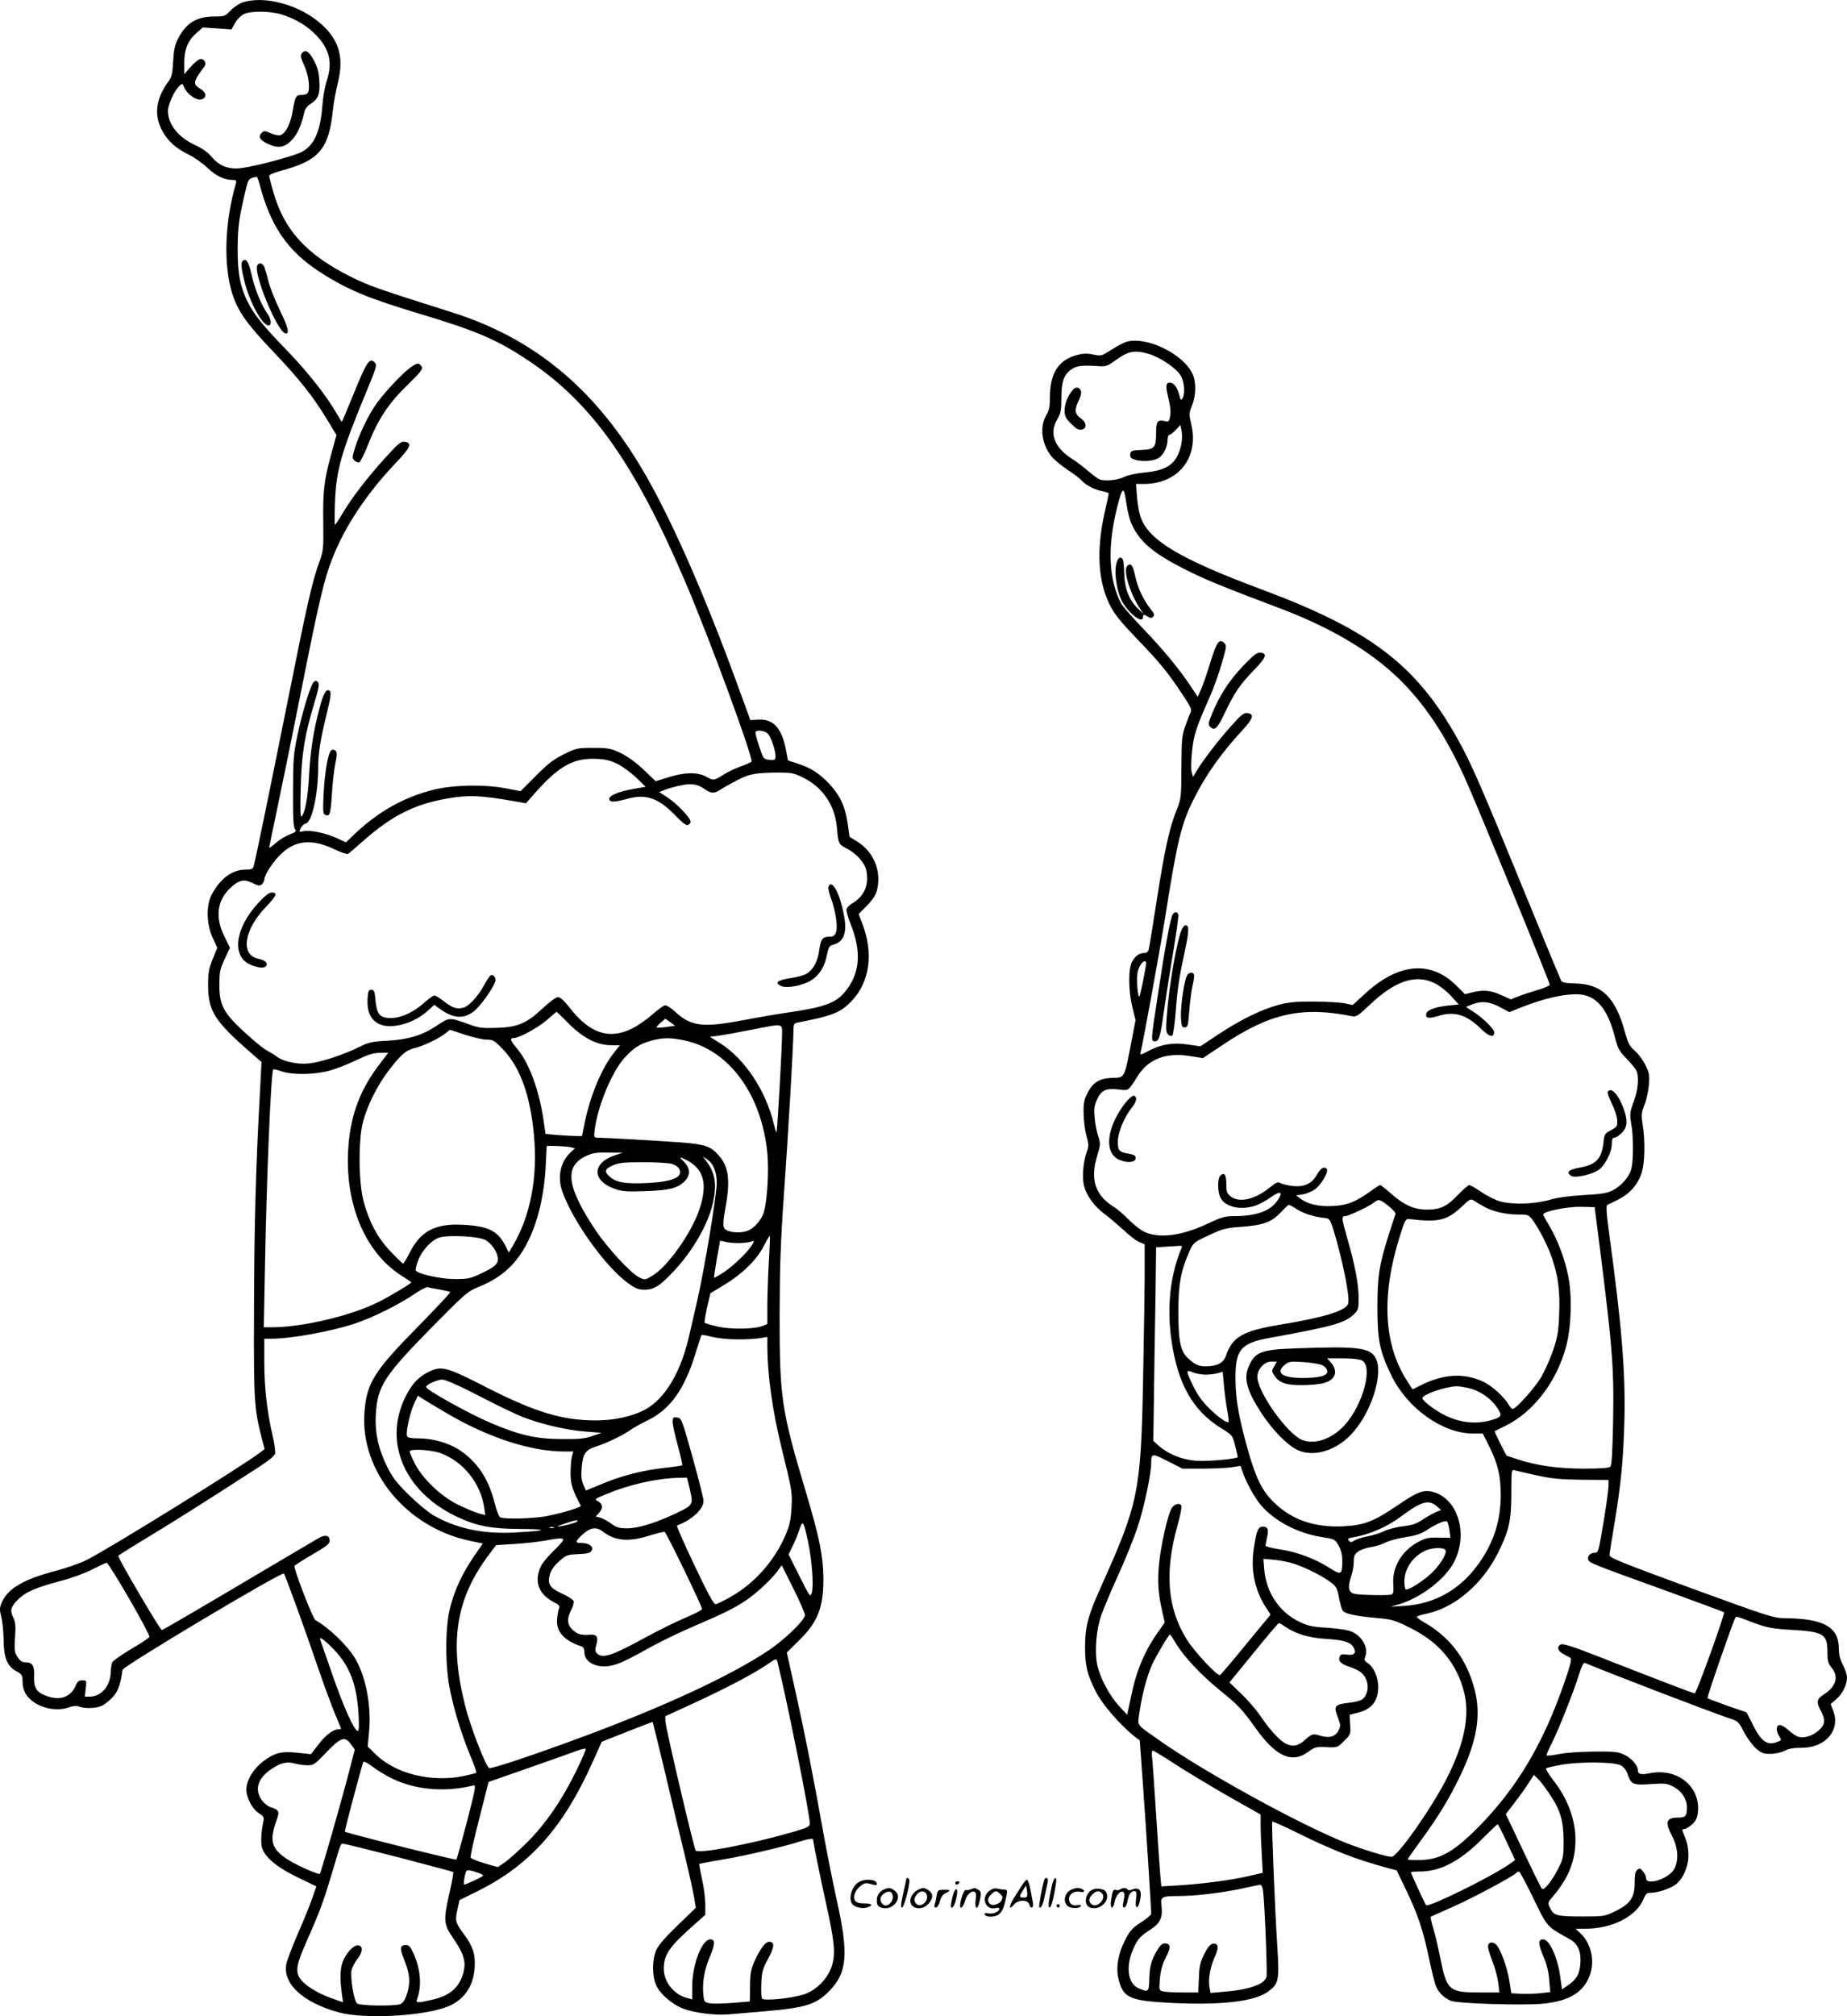 <?xml version="1.0" encoding="UTF-8"?>
<svg xmlns="http://www.w3.org/2000/svg" version="1.0" viewBox="0 0 1130.814 1233.609" preserveAspectRatio="xMidYMid meet">
  <g transform="translate(-234.186,1482.097) scale(0.1,-0.1)" fill="#000000" stroke="none">
    <path d="M3825 14805 c-22 -8 -55 -30 -73 -50 -31 -33 -36 -35 -97 -35 -109 0 -173 -39 -223 -135 -20 -40 -26 -69 -30 -140 -4 -73 -9 -95 -27 -120 -79 -105 -92 -209 -40 -304 35 -64 84 -108 162 -146 32 -15 83 -51 114 -80 54 -51 103 -75 158 -75 19 0 22 -4 17 -22 -69 -239 -77 -498 -22 -674 36 -110 88 -184 254 -358 158 -166 237 -266 326 -411 l58 -96 -31 -112 c-45 -163 -53 -233 -50 -422 2 -162 1 -173 -25 -245 -44 -123 -72 -245 -196 -865 -114 -567 -195 -961 -206 -997 -4 -14 -16 -18 -50 -18 -80 0 -155 -55 -206 -153 -35 -65 -32 -182 6 -264 l28 -61 -28 -69 c-23 -57 -28 -83 -28 -158 0 -158 37 -219 258 -412 l69 -60 -11 -214 c-24 -428 -34 -805 -35 -1314 -2 -549 1 -592 49 -780 l16 -60 -26 -20 c-92 -73 -931 -593 -1066 -660 -36 -18 -119 -47 -185 -65 -197 -51 -292 -107 -330 -189 -16 -37 -17 -47 -6 -89 7 -26 14 -90 15 -142 1 -114 22 -164 79 -195 32 -17 37 -25 37 -57 0 -49 14 -84 47 -114 58 -54 159 -76 232 -51 30 11 51 13 68 6 35 -13 99 -11 136 4 18 8 48 32 69 54 34 38 48 78 60 167 3 22 976 603 988 589 9 -10 129 -341 215 -593 35 -102 80 -223 99 -268 20 -46 36 -86 36 -88 0 -2 -8 -4 -17 -4 -32 0 -81 -38 -124 -96 l-43 -56 -66 7 c-91 10 -127 7 -172 -16 -91 -46 -157 -134 -158 -208 0 -49 37 -119 77 -144 27 -18 33 -27 28 -47 -13 -62 -17 -121 -11 -155 12 -61 85 -125 219 -190 l116 -56 -24 -68 c-12 -37 -52 -136 -89 -220 -36 -83 -69 -170 -72 -191 -19 -120 106 -233 323 -292 154 -42 505 -24 659 33 104 39 165 124 172 242 5 82 -11 131 -69 208 -49 66 -52 80 -36 149 l12 55 123 61 c312 158 514 386 692 783 l56 125 154 61 c85 34 156 61 158 60 1 -1 38 -152 82 -336 43 -184 97 -408 119 -499 22 -91 45 -196 52 -234 l11 -68 -111 -107 c-75 -72 -117 -121 -131 -151 -26 -59 -26 -160 -1 -215 24 -55 100 -120 169 -145 67 -25 193 -41 271 -34 31 2 133 11 226 19 252 22 313 41 396 126 108 111 117 224 45 549 -25 113 -61 295 -81 405 -65 364 -115 617 -171 868 l-55 247 74 73 c116 113 152 204 150 387 -2 133 -24 244 -108 525 -149 498 -160 573 -160 1075 1 315 6 454 28 765 25 354 57 902 57 987 0 31 4 38 23 42 213 41 263 60 331 130 114 118 138 297 65 482 l-20 52 49 50 c31 30 54 64 61 88 33 120 -14 240 -119 306 l-47 29 -11 81 c-15 104 -48 174 -114 244 -61 65 -116 99 -196 124 l-56 18 -12 64 c-25 133 -77 191 -168 186 l-50 -3 -73 200 c-212 583 -426 1065 -600 1353 -293 487 -661 787 -1157 943 -444 140 -507 162 -617 217 -271 136 -406 283 -473 516 -14 49 -26 94 -26 101 0 7 30 20 68 30 238 63 297 132 322 372 5 46 19 123 31 170 37 151 8 256 -98 353 -132 121 -354 182 -488 135z m236 -71 c87 -26 166 -73 222 -134 79 -85 95 -165 58 -278 -10 -31 -22 -96 -25 -144 -12 -157 -48 -241 -120 -283 -53 -31 -339 -105 -407 -105 -65 0 -112 23 -152 72 -21 26 -55 50 -102 72 -102 47 -165 127 -165 209 0 37 40 125 70 152 19 17 20 17 29 -7 14 -38 69 -80 100 -76 39 5 40 41 2 64 -51 30 -48 44 23 139 13 18 0 45 -23 45 -11 0 -38 -21 -60 -46 l-41 -47 0 69 c0 84 22 136 75 183 l39 34 88 -6 87 -6 22 39 c12 22 36 46 53 54 41 21 157 20 227 0z m-131 -1036 c67 -259 171 -412 370 -541 167 -108 292 -160 615 -257 349 -105 472 -158 666 -288 386 -258 650 -632 961 -1362 151 -354 416 -1077 401 -1090 -5 -4 -35 -17 -68 -29 -33 -12 -81 -35 -107 -52 -57 -35 -58 -35 -105 -9 -52 28 -133 26 -229 -5 l-78 -24 -74 71 c-48 45 -98 81 -141 102 -60 28 -75 31 -167 31 -96 0 -103 -1 -180 -39 -63 -31 -98 -58 -172 -133 l-93 -93 -87 17 c-135 26 -331 22 -454 -10 -176 -46 -325 -130 -464 -259 l-64 -61 -59 27 c-70 31 -161 50 -201 41 -28 -6 -28 -5 -17 19 7 14 21 27 31 28 37 6 76 179 76 343 0 89 13 168 52 328 24 97 28 131 20 139 -21 21 -40 -11 -66 -112 -35 -133 -54 -253 -62 -405 -6 -128 -25 -231 -46 -250 -7 -7 -9 45 -5 175 5 206 24 324 83 518 27 89 32 117 23 128 -9 11 -15 11 -25 3 -20 -16 -69 -177 -101 -326 -24 -116 -27 -148 -27 -344 -1 -159 2 -220 12 -231 10 -13 6 -18 -31 -32 -24 -9 -63 -32 -85 -52 -23 -20 -42 -33 -42 -30 0 3 24 122 54 263 30 142 96 465 146 718 105 528 137 664 187 790 78 199 213 401 396 592 83 87 94 115 45 121 -22 3 -40 -13 -121 -102 -109 -121 -201 -240 -259 -338 -22 -38 -43 -68 -46 -68 -2 0 -2 64 1 143 7 189 39 301 182 647 75 181 77 187 59 205 -29 29 -49 -1 -123 -184 -41 -100 -75 -181 -76 -181 -2 0 -15 21 -30 48 -64 111 -176 253 -299 381 -156 161 -207 225 -247 303 -46 92 -63 176 -62 323 0 132 8 192 45 347 21 88 20 87 70 97 4 0 12 -18 18 -41z m3114 -3367 c19 -21 46 -101 46 -138 0 -22 -4 -24 -37 -21 -36 3 -37 4 -64 85 -15 45 -25 84 -21 87 12 13 60 5 76 -13z m-922 -184 c32 -16 83 -53 115 -84 l58 -56 -75 -13 c-92 -16 -152 -42 -148 -63 4 -20 33 -19 117 4 112 30 189 1 296 -112 36 -37 59 -54 69 -50 9 4 16 13 16 21 0 22 -86 112 -142 148 l-50 33 33 13 c19 8 62 20 97 27 69 15 104 9 151 -24 36 -26 58 -26 96 0 17 11 62 36 100 56 74 39 112 46 255 47 74 0 93 -3 145 -29 123 -59 199 -170 211 -309 8 -97 10 -101 59 -126 60 -31 112 -89 121 -135 17 -91 -12 -158 -89 -203 -15 -9 -29 -24 -32 -33 -3 -9 8 -50 24 -90 70 -174 58 -307 -35 -418 -57 -68 -130 -94 -354 -126 -63 -9 -184 -30 -268 -46 -247 -47 -319 -38 -415 50 -24 23 -52 41 -62 41 -9 0 -44 -25 -78 -55 -34 -31 -91 -70 -127 -88 -141 -69 -261 -28 -385 134 -30 38 -53 59 -67 59 -12 0 -51 -29 -91 -66 -99 -94 -155 -118 -283 -122 -90 -3 -109 -1 -175 23 -115 42 -116 42 -192 -9 -88 -59 -175 -86 -307 -93 -93 -5 -113 -10 -173 -40 -88 -44 -227 -90 -298 -98 -71 -9 -158 9 -201 40 -18 14 -44 29 -56 35 -13 6 -54 36 -90 68 -179 156 -207 202 -207 337 0 80 4 97 33 159 l32 68 -35 71 c-57 115 -44 218 36 294 54 50 83 57 135 32 36 -18 46 -20 59 -9 8 7 15 20 15 29 0 30 59 118 109 163 89 80 187 86 322 22 39 -19 76 -31 82 -27 7 4 48 39 92 78 175 155 314 225 514 260 130 23 202 20 410 -16 l73 -13 30 34 c163 189 251 242 393 238 64 -2 91 -9 137 -31z m-301 -1586 c87 -89 174 -134 258 -135 l58 -1 -32 -40 c-76 -93 -147 -260 -182 -427 l-18 -88 -36 0 c-20 0 -70 3 -112 6 l-75 7 -12 81 c-27 188 -89 355 -164 443 -40 46 -45 63 -17 63 32 0 154 67 206 114 28 25 52 45 54 46 2 0 35 -31 72 -69z m600 -24 c-30 -4 -56 -5 -59 -3 -2 3 9 16 24 29 l29 25 30 -21 30 -22 -54 -8z m709 -49 c-1 -90 -29 -590 -34 -595 -2 -2 -9 20 -16 49 -49 206 -178 400 -329 496 l-63 39 54 7 c29 4 118 20 198 36 205 40 190 42 190 -32z m-1942 2 c50 -16 109 -30 133 -30 40 0 48 -5 101 -60 105 -111 166 -279 189 -524 24 -256 -21 -493 -128 -675 l-26 -44 -22 44 c-46 89 -105 118 -256 126 -172 10 -264 -39 -330 -173 -18 -35 -35 -64 -39 -64 -4 0 -38 33 -76 73 -80 83 -131 179 -166 307 -31 115 -33 376 -4 485 27 103 85 219 153 310 81 106 109 130 167 144 52 13 146 58 186 90 14 11 26 21 27 21 1 0 42 -13 91 -30z m1345 -35 c272 -57 472 -330 507 -690 10 -108 0 -280 -20 -355 -12 -46 -51 -95 -91 -115 -34 -18 -98 -19 -134 -3 -30 13 -31 29 -10 148 29 163 17 245 -43 312 -50 56 -82 67 -230 79 -123 9 -447 28 -506 29 -28 0 -29 1 -23 48 17 142 105 355 182 440 56 62 95 87 166 106 69 19 118 19 202 1z m-1876 -157 c-118 -157 -174 -317 -184 -524 -16 -335 111 -626 336 -764 28 -18 51 -33 51 -35 0 -7 -129 -84 -198 -119 -168 -85 -468 -156 -656 -156 l-49 0 7 363 c10 554 37 1202 51 1215 2 2 25 -3 51 -12 68 -23 199 -21 293 4 42 12 117 41 166 65 69 33 102 44 142 44 l52 1 -62 -82z m1181 -497 l24 -6 -27 -25 c-62 -58 -82 -151 -50 -240 63 -179 261 -456 398 -557 50 -36 66 -43 107 -43 57 0 97 26 184 121 111 120 202 278 231 403 27 113 17 187 -34 256 l-26 35 24 -16 c40 -26 61 -77 61 -146 0 -75 -76 -532 -120 -723 -17 -74 -37 -162 -45 -195 -51 -235 -148 -400 -274 -469 -76 -41 -189 -66 -301 -66 -205 0 -372 51 -667 201 -238 122 -274 133 -344 102 -65 -29 -105 -67 -143 -136 -156 -282 -27 -601 305 -757 123 -57 206 -73 388 -74 181 -1 162 -11 -39 -22 -193 -10 -358 26 -497 107 -32 19 -99 75 -149 124 -73 72 -99 106 -132 172 -54 110 -76 211 -69 322 10 170 51 234 340 528 205 208 223 223 285 248 177 70 279 183 350 385 37 105 61 244 66 375 2 55 5 101 5 103 2 5 127 0 149 -7z m268 -49 c-143 -48 -140 -159 5 -207 41 -14 76 -16 182 -12 145 5 195 17 238 58 39 37 39 80 0 120 -34 33 -32 35 12 13 109 -55 133 -147 81 -302 -48 -145 -196 -353 -289 -407 -43 -26 -45 -26 -79 -10 -52 25 -195 180 -270 292 -173 261 -190 384 -62 448 43 21 63 25 140 24 l91 -1 -49 -16z m353 -53 c17 -6 36 -19 41 -29 28 -52 -41 -81 -206 -88 -131 -5 -182 5 -221 41 -33 30 -28 46 20 67 35 16 65 20 188 20 81 0 160 -5 178 -11z m-1148 -464 c40 -19 79 -78 79 -117 0 -32 -20 -50 -105 -90 -63 -30 -79 -33 -160 -33 -85 0 -225 31 -238 53 -3 4 4 31 15 61 23 62 83 126 130 140 54 17 237 8 279 -14z m1739 -120 c-5 -77 -9 -197 -10 -268 l0 -127 -27 -11 c-52 -21 -194 -23 -276 -5 -42 10 -79 20 -81 24 -2 4 5 46 15 94 l20 86 87 53 c110 66 200 155 241 238 18 35 34 61 36 60 2 -2 -1 -67 -5 -144z m-190 100 c30 0 66 4 78 8 22 8 23 8 11 -14 -21 -41 -111 -128 -172 -170 -33 -21 -61 -38 -63 -36 -2 1 6 52 16 112 11 59 20 110 20 113 0 2 12 0 28 -4 15 -5 52 -9 82 -9z m-1826 -284 c33 -6 62 -13 64 -16 3 -3 -89 -101 -204 -218 -264 -268 -308 -340 -321 -521 -25 -357 256 -699 643 -782 l82 -17 -56 -81 c-69 -101 -114 -197 -143 -306 -33 -121 -33 -368 0 -519 27 -128 70 -265 123 -394 23 -54 39 -100 36 -103 -3 -2 -36 -11 -74 -19 -198 -42 -420 12 -543 133 l-48 47 8 85 c16 159 -18 340 -84 452 -46 79 -161 190 -244 236 -16 9 -136 320 -128 332 3 5 52 36 110 70 86 50 105 65 105 84 0 34 -27 40 -69 15 -20 -11 -242 -143 -493 -291 -251 -149 -460 -270 -465 -271 -10 -1 -273 446 -267 455 2 3 84 55 182 114 159 96 340 210 665 420 69 44 110 77 113 91 3 12 -4 64 -16 114 -33 142 -50 290 -50 447 l0 142 43 0 c122 0 370 45 515 94 113 38 266 115 362 180 36 25 72 43 80 41 8 -2 42 -9 74 -14z m1816 -305 c52 -1 116 3 143 7 l47 8 0 -63 c0 -163 31 -386 84 -603 68 -278 69 -282 64 -378 -4 -72 -11 -107 -35 -164 -67 -159 -189 -298 -337 -382 -42 -24 -83 -44 -92 -45 -13 -1 -47 62 -131 239 -63 132 -111 241 -106 242 91 34 164 101 162 152 0 14 -30 134 -67 266 -66 235 -68 240 -95 243 -24 3 -27 0 -27 -27 0 -17 14 -82 32 -146 17 -63 29 -117 27 -119 -2 -3 -51 -10 -108 -16 -134 -15 -264 -48 -385 -99 l-97 -40 -16 37 c-11 25 -14 56 -10 98 7 91 22 113 87 134 62 19 170 71 215 104 17 12 64 38 107 59 133 65 222 190 288 407 18 58 34 108 36 112 2 3 30 -1 62 -10 31 -8 100 -16 152 -16z m-1577 -345 c105 -55 226 -113 267 -129 110 -44 274 -82 386 -90 l99 -8 -55 -19 c-45 -16 -79 -20 -190 -19 -159 1 -259 24 -434 99 -137 58 -396 203 -396 220 0 13 69 45 98 45 21 0 97 -33 225 -99z m-194 -108 c254 -149 514 -233 718 -233 l55 0 -9 -32 c-4 -18 -8 -64 -8 -103 1 -66 10 -97 63 -197 4 -9 -104 -42 -202 -62 -78 -17 -272 -22 -293 -8 -7 5 -22 44 -33 88 -38 151 -109 255 -220 326 -64 41 -160 68 -241 68 -50 0 -71 4 -75 14 -9 23 16 137 42 195 l24 53 27 -18 c16 -10 84 -51 152 -91z m-43 -242 c141 -50 250 -186 271 -338 l6 -42 -39 10 c-22 6 -77 29 -123 51 -106 50 -222 161 -270 255 -17 34 -31 67 -31 73 0 18 126 11 186 -9z m1530 -225 c21 -92 20 -95 -91 -147 -124 -58 -226 -89 -293 -89 -50 0 -66 5 -100 30 -22 16 -53 32 -67 36 l-26 6 21 23 c26 28 23 55 -8 71 -22 11 -19 14 51 43 146 60 306 96 444 100 l51 1 18 -74z m-691 -195 c-11 -9 -96 -31 -117 -30 -15 0 90 36 112 38 8 1 10 -2 5 -8z m1414 -122 c24 -113 36 -272 23 -314 -9 -29 -11 -25 -76 103 l-66 132 23 48 c14 26 32 71 42 101 21 65 26 59 54 -70z m-1556 84 c-7 -2 -19 -2 -25 0 -7 3 -2 5 12 5 14 0 19 -2 13 -5z m298 -22 c77 -59 159 -66 289 -25 45 14 86 24 91 22 11 -4 229 -454 229 -472 0 -6 -44 -29 -97 -51 -53 -22 -169 -79 -257 -127 -200 -109 -256 -127 -289 -93 -12 12 -13 22 -5 49 15 49 5 68 -34 65 -59 -4 -76 1 -107 27 -37 31 -41 71 -11 126 11 21 17 44 14 53 -4 9 -35 29 -70 45 -77 35 -93 60 -75 119 7 26 28 54 57 80 43 38 50 40 116 43 56 2 73 7 82 21 15 24 -15 47 -61 47 -41 0 -41 8 0 47 50 48 89 55 128 24z m-241 -52 c0 -6 -26 -36 -59 -67 -32 -31 -65 -71 -74 -87 -48 -95 -21 -177 76 -227 29 -14 37 -23 32 -36 -4 -9 -10 -38 -12 -65 -9 -77 41 -134 150 -170 11 -4 17 -17 17 -37 0 -61 79 -99 165 -80 51 11 98 34 255 121 58 32 173 87 255 122 184 79 243 108 320 160 64 44 158 132 192 182 l21 29 71 -142 c39 -78 71 -151 71 -163 0 -31 -129 -155 -230 -221 -236 -155 -622 -334 -1115 -518 -310 -115 -572 -203 -588 -197 -20 8 -115 252 -147 380 -99 392 -58 655 145 925 l44 59 113 7 c62 4 145 13 183 20 92 17 115 18 115 5z m-2657 -360 c71 -122 126 -227 124 -233 -3 -7 -53 -40 -111 -74 -58 -34 -110 -71 -116 -81 -5 -11 -10 -37 -10 -58 -1 -86 -57 -153 -129 -153 l-30 0 6 50 c6 49 5 50 -21 50 -21 0 -30 -7 -41 -33 -29 -70 -98 -94 -180 -62 -60 22 -77 49 -74 119 3 64 -11 86 -52 86 -22 0 -34 8 -50 33 -18 28 -20 42 -15 120 5 67 2 95 -9 117 -24 47 -18 70 29 116 49 47 104 70 270 115 61 16 145 47 186 69 41 21 80 39 85 39 6 0 68 -99 138 -220z m1260 -318 c93 -101 133 -209 144 -388 4 -74 3 -103 -5 -103 -21 0 -89 153 -157 350 -37 106 -69 199 -72 207 -11 28 31 -3 90 -66z m2710 -73 c61 -247 197 -929 197 -984 0 -19 -14 -26 -107 -53 -253 -73 -578 -135 -592 -112 -12 19 -184 752 -185 788 l-1 33 174 80 c190 87 371 182 447 235 59 41 60 41 67 13z m-2612 -500 l23 -32 -27 -105 c-52 -202 -179 -646 -187 -655 -4 -4 -55 15 -112 42 -131 63 -178 110 -178 176 0 24 10 70 22 101 24 63 20 72 -34 89 -18 6 -42 26 -55 45 -44 65 -22 133 62 189 58 38 93 46 142 33 21 -6 56 -11 78 -11 36 0 45 6 110 74 93 98 119 107 156 54z m1380 -160 c-87 -179 -187 -324 -300 -438 -53 -52 -115 -108 -139 -124 l-42 -29 -81 23 c-44 13 -83 29 -86 36 -2 7 21 114 53 237 l57 225 246 86 c135 47 269 95 296 105 28 11 51 15 53 11 2 -5 -24 -64 -57 -132z m-1135 -46 c144 -72 328 -89 501 -46 21 6 20 -2 -36 -221 -33 -124 -62 -229 -65 -232 -5 -5 -674 162 -683 171 -3 2 96 374 112 424 3 9 22 0 57 -26 29 -22 80 -53 114 -70z m2584 -376 c0 -15 47 -246 81 -398 50 -228 57 -297 35 -372 -23 -79 -97 -155 -176 -179 -79 -24 -242 -40 -253 -24 -4 7 -6 48 -4 92 3 71 8 89 42 152 39 73 41 103 6 103 -23 0 -52 -38 -89 -117 -22 -49 -27 -73 -28 -153 l-1 -95 -106 -9 c-58 -4 -122 -6 -140 -2 -33 6 -35 9 -39 55 -7 71 6 149 37 222 36 86 38 114 5 114 -50 0 -110 -155 -110 -287 l0 -80 -27 7 c-84 20 -147 98 -147 180 0 87 33 135 192 275 l62 55 0 65 c0 36 -9 105 -20 154 -11 49 -18 91 -17 93 2 1 68 14 148 27 135 23 366 77 469 110 46 15 80 20 80 12z m-2535 -110 c180 -47 329 -87 332 -89 2 -3 -7 -58 -22 -122 -40 -180 -39 -195 27 -291 58 -86 73 -134 59 -194 -22 -95 -81 -149 -191 -174 -90 -21 -104 -21 -95 2 30 79 23 180 -20 278 -20 44 -28 54 -48 54 -36 0 -39 -20 -11 -88 35 -88 40 -139 19 -207 -14 -42 -25 -59 -42 -66 -37 -14 -246 -11 -265 4 -19 15 -42 155 -34 202 4 18 20 50 37 71 32 41 35 77 6 82 -24 5 -63 -32 -89 -82 -22 -44 -27 -101 -15 -199 l9 -67 -74 26 c-90 33 -167 82 -192 124 -26 45 -18 85 49 236 76 172 98 232 151 409 55 187 51 175 68 175 8 0 161 -38 341 -84z m490 -96 c14 -5 25 -12 25 -15 0 -6 -105 -55 -116 -55 -7 0 4 69 13 83 5 9 33 4 78 -13z M4190 14495 c-10 -13 -8 -25 15 -76 27 -61 37 -141 21 -167 -4 -7 -20 -12 -36 -12 -36 0 -40 -6 -56 -96 -13 -81 -43 -139 -76 -150 -11 -3 -37 2 -60 12 -36 16 -40 16 -55 1 -23 -23 -9 -45 43 -68 62 -28 102 -20 147 30 32 35 56 92 72 166 4 19 18 38 38 50 47 30 59 59 54 141 -3 54 -11 83 -33 125 -31 57 -52 70 -74 44z M3827 13224 c-12 -12 -8 -47 13 -130 32 -126 108 -264 146 -264 20 0 17 37 -6 70 -38 54 -80 157 -98 241 -18 79 -34 104 -55 83z M3916 13195 c-20 -54 121 -396 171 -413 30 -9 21 33 -31 139 -30 63 -62 143 -71 179 -8 36 -20 75 -25 88 -11 25 -35 29 -44 7z M4854 12572 c-56 -41 -172 -167 -217 -235 -46 -68 -98 -179 -123 -260 -16 -53 -17 -59 -2 -74 9 -8 22 -13 30 -11 7 3 32 55 56 115 59 149 122 245 239 359 80 78 96 98 87 111 -16 26 -28 25 -70 -5z M4371 10231 c-20 -13 -40 -126 -48 -268 -5 -111 -4 -123 12 -129 26 -10 31 7 39 129 3 62 13 144 20 182 11 53 12 73 3 82 -7 8 -17 9 -26 4z M7414 9395 c-3 -8 4 -39 15 -69 29 -77 44 -178 31 -210 -7 -19 -17 -26 -37 -26 -45 0 -56 -14 -65 -80 -9 -69 -35 -119 -75 -145 -14 -10 -60 -23 -101 -29 -81 -12 -100 -28 -58 -48 38 -17 140 4 191 39 48 35 76 81 90 152 10 48 15 56 39 62 68 19 87 78 62 195 -26 128 -73 209 -92 159z M3921 9294 c-140 -153 -162 -323 -49 -374 51 -23 94 -26 101 -6 7 18 -9 32 -50 41 -111 23 -88 178 48 318 64 67 72 87 35 87 -17 0 -42 -20 -85 -66z M5344 8852 c-6 -4 -23 -31 -39 -60 -37 -68 -93 -129 -128 -137 -39 -10 -67 0 -118 40 -24 19 -50 35 -58 35 -7 0 -35 -20 -62 -44 -77 -70 -172 -106 -238 -91 -40 8 -54 35 -61 110 -4 52 -8 60 -25 60 -17 0 -20 -8 -23 -60 -3 -74 19 -123 68 -148 72 -37 211 -1 299 78 l42 38 27 -20 c85 -63 147 -69 211 -23 40 29 121 141 135 186 7 23 -13 47 -30 36z M9243 12731 c-18 -5 -61 -27 -95 -49 -62 -40 -64 -40 -114 -30 -41 8 -63 7 -108 -6 -106 -31 -156 -113 -156 -254 0 -57 -5 -82 -20 -107 -45 -73 -32 -181 30 -257 16 -20 60 -56 97 -81 38 -24 77 -54 88 -67 25 -28 80 -56 128 -65 20 -4 37 -10 37 -14 0 -3 -11 -56 -25 -116 -51 -227 -41 -418 30 -562 29 -59 63 -101 168 -211 141 -146 189 -205 281 -344 46 -69 56 -90 48 -105 -6 -10 -20 -47 -33 -83 -21 -59 -23 -84 -24 -255 -1 -183 -2 -193 -29 -259 -44 -110 -71 -230 -121 -546 -25 -162 -48 -303 -51 -312 -3 -10 -14 -18 -25 -18 -32 0 -57 -18 -76 -53 -24 -44 -23 -178 2 -280 l19 -78 -28 -147 c-41 -209 -38 -204 -112 -206 -79 -2 -121 -27 -153 -91 -21 -40 -26 -62 -25 -124 0 -42 8 -104 17 -137 15 -56 16 -66 1 -105 -21 -61 -28 -156 -15 -205 16 -60 63 -124 123 -169 29 -21 82 -67 119 -100 36 -34 79 -67 97 -74 l32 -13 0 -202 c-1 -110 -5 -399 -10 -641 -13 -669 -29 -745 -254 -1245 -83 -183 -100 -248 -101 -375 0 -117 13 -171 68 -278 39 -76 146 -199 234 -270 l33 -25 20 -279 c18 -249 50 -748 50 -781 0 -7 -24 -27 -52 -46 -64 -41 -78 -56 -111 -122 -39 -76 -53 -161 -39 -223 29 -125 64 -141 326 -155 306 -15 513 9 594 71 63 47 67 69 54 275 -16 256 -36 757 -31 763 3 3 68 -26 145 -64 226 -112 366 -166 553 -217 l64 -17 58 -121 c72 -150 102 -239 140 -417 16 -77 35 -155 43 -172 16 -38 50 -71 91 -88 41 -17 433 -29 559 -18 163 15 254 69 292 176 31 88 7 194 -57 254 l-31 29 60 0 c165 0 312 75 357 183 12 30 20 37 44 37 41 0 115 24 151 50 45 32 80 111 79 180 0 49 -8 81 -34 143 -5 12 -3 17 9 17 9 0 30 13 47 28 23 21 32 39 36 72 18 158 -123 274 -291 242 -55 -11 -76 -7 -76 15 0 31 -36 74 -80 96 -41 20 -59 22 -190 21 -86 -1 -174 -7 -217 -16 -40 -8 -73 -11 -73 -6 0 5 15 39 34 76 42 84 137 324 166 420 14 44 27 71 34 69 178 -74 771 -301 876 -336 64 -21 66 -22 98 -86 19 -35 51 -80 73 -100 34 -30 46 -35 89 -35 30 0 66 8 88 19 25 13 57 19 102 18 146 -1 240 105 197 223 l-17 45 35 30 c38 33 65 88 65 133 0 16 -11 50 -25 76 -17 33 -25 63 -25 99 0 133 -91 185 -330 187 -71 1 -98 10 -575 184 -426 156 -500 186 -499 202 0 10 13 89 27 174 42 248 58 410 64 645 8 293 -16 583 -92 1140 -18 132 -21 181 -12 184 6 2 38 18 71 35 71 37 119 94 141 168 17 60 20 190 4 287 -9 60 -8 73 11 122 12 29 24 84 27 121 5 59 3 74 -21 122 -15 31 -44 70 -65 88 -32 28 -42 46 -60 113 -59 215 -142 296 -307 299 -55 1 -78 6 -84 16 -4 8 -106 253 -225 544 -261 638 -326 788 -408 934 -253 454 -535 669 -1202 917 -501 187 -690 300 -740 443 -9 26 -19 82 -22 125 l-6 77 48 0 c210 0 338 160 291 362 -15 65 -15 70 4 118 26 65 26 149 1 198 -61 120 -276 224 -398 193z m134 -76 c67 -20 167 -87 193 -131 23 -37 29 -109 12 -140 -9 -15 -12 -12 -21 23 -12 45 -34 73 -56 73 -26 0 -28 -22 -10 -94 12 -47 16 -85 11 -110 -6 -34 -10 -37 -31 -32 -46 12 -55 -1 -55 -73 0 -89 -9 -100 -90 -103 -59 -3 -65 -5 -68 -25 -3 -17 3 -26 23 -33 38 -15 112 -12 144 5 33 16 61 69 61 114 0 17 5 31 11 31 6 0 24 14 39 30 l29 31 7 -36 c9 -49 -3 -113 -29 -160 -33 -58 -88 -85 -196 -95 -49 -4 -103 -16 -121 -25 -44 -23 -130 -31 -161 -15 -13 7 -44 31 -69 52 -25 22 -67 54 -94 71 -109 70 -142 156 -92 241 23 39 26 56 26 131 0 100 15 143 60 175 33 24 69 28 177 20 35 -2 50 4 91 34 82 60 120 67 209 41z m-108 -1038 c49 -110 132 -181 329 -280 120 -61 219 -102 567 -233 315 -118 559 -261 735 -430 161 -155 287 -343 409 -610 68 -149 521 -1251 521 -1268 0 -6 -33 -20 -73 -32 -39 -12 -93 -29 -119 -39 l-46 -19 -60 27 c-64 29 -109 33 -177 16 l-44 -11 -51 51 c-158 158 -356 141 -562 -49 l-74 -68 -50 10 c-27 6 -112 10 -189 11 -112 0 -156 -4 -218 -21 -104 -28 -239 -95 -369 -182 l-107 -71 -76 11 c-91 14 -164 2 -243 -40 -42 -23 -52 -25 -48 -12 12 40 117 616 151 827 75 476 99 574 176 728 75 149 170 283 302 425 62 67 69 95 26 100 -22 3 -39 -11 -103 -83 -80 -90 -171 -209 -208 -271 l-22 -37 -8 29 c-5 16 -4 73 2 127 10 100 24 143 108 333 23 51 56 142 73 203 31 105 32 112 16 128 -29 29 -47 5 -83 -113 -18 -61 -44 -135 -56 -164 l-23 -53 -39 59 c-72 109 -170 228 -292 355 -67 70 -130 141 -139 159 -76 148 -84 344 -24 585 33 130 41 135 56 32 7 -49 21 -107 32 -130z m90 -2689 c-1 -26 -36 -198 -41 -204 -10 -9 -19 103 -12 143 6 37 29 73 46 73 4 0 8 -6 7 -12z m1769 -124 c28 -14 73 -49 98 -77 l47 -52 -59 -6 c-76 -7 -131 -26 -138 -46 -12 -30 10 -37 65 -20 102 33 177 12 266 -75 51 -50 83 -59 83 -23 0 20 -70 89 -127 125 l-46 30 36 15 c57 23 107 19 172 -16 l58 -31 76 31 c167 65 312 92 389 72 85 -24 141 -102 181 -255 17 -69 26 -86 69 -130 27 -28 55 -61 61 -73 19 -37 13 -117 -15 -193 -24 -66 -25 -77 -15 -134 14 -79 14 -230 0 -279 -13 -48 -61 -102 -113 -129 -33 -17 -68 -23 -176 -29 -89 -5 -161 -15 -210 -29 -90 -26 -222 -31 -299 -11 -29 7 -82 33 -117 57 -35 24 -70 44 -76 44 -7 0 -37 -26 -68 -58 -69 -73 -110 -92 -192 -92 -79 0 -141 28 -221 99 -32 28 -61 51 -65 51 -4 0 -30 -16 -57 -36 -95 -68 -143 -87 -231 -92 -87 -5 -157 11 -203 47 l-24 18 40 6 c22 4 55 17 73 29 41 29 90 112 74 128 -16 16 -37 4 -61 -39 -31 -54 -79 -75 -151 -66 -30 4 -63 12 -72 18 -14 8 -26 3 -62 -26 -91 -75 -189 -98 -242 -56 -22 18 -26 28 -26 74 0 57 -11 75 -35 55 -20 -16 -20 -102 0 -139 29 -56 127 -77 215 -46 24 8 65 31 93 51 58 42 77 34 42 -18 -45 -67 -131 -98 -270 -98 -53 0 -77 -7 -157 -45 -161 -76 -301 -94 -392 -50 -22 11 -65 44 -95 75 -31 31 -69 64 -86 74 -119 73 -151 171 -104 321 19 63 19 69 5 113 -9 25 -19 76 -22 112 -5 55 -3 75 14 113 26 58 55 71 133 62 63 -7 56 -13 121 89 64 98 170 138 312 116 l83 -13 121 81 c290 194 485 237 793 175 24 -5 38 5 106 69 156 149 284 191 401 132z m296 -1364 c51 -30 135 -50 207 -50 65 0 69 -1 93 -32 40 -54 95 -160 120 -235 38 -112 49 -198 44 -339 -4 -111 -10 -143 -37 -224 -18 -52 -51 -126 -73 -165 -39 -65 -155 -195 -175 -195 -5 0 -16 12 -25 28 -30 49 -102 114 -155 139 -121 56 -246 48 -391 -26 l-42 -21 -34 53 c-144 224 -158 524 -43 887 31 98 35 105 58 102 176 -21 229 -9 317 73 55 52 58 53 81 38 13 -9 38 -24 55 -33z m-582 3 c26 -21 46 -43 44 -50 -3 -6 -20 -61 -40 -121 -61 -193 -71 -258 -71 -452 0 -201 15 -271 87 -418 98 -199 312 -351 495 -352 l63 0 39 -78 c53 -106 71 -180 71 -298 0 -153 -40 -283 -128 -410 -113 -165 -272 -257 -465 -269 l-82 -5 49 14 c139 41 293 160 344 267 82 170 19 376 -127 420 -61 18 -98 5 -222 -80 -151 -102 -204 -122 -339 -129 -173 -7 -311 41 -419 147 -70 68 -108 143 -156 310 -57 201 -78 314 -79 441 -2 183 31 223 209 255 381 69 458 91 511 140 33 31 34 35 34 106 0 82 -24 207 -70 365 -35 122 -36 134 -12 134 20 0 147 60 177 84 28 22 32 21 87 -21z m-556 -23 c42 -26 105 -46 174 -52 20 -3 27 -13 43 -63 58 -188 104 -416 93 -460 -11 -43 -147 -85 -416 -129 -230 -38 -293 -74 -333 -192 -15 -42 -52 -62 -120 -63 -45 -1 -70 10 -114 52 -45 42 -57 108 -57 292 1 162 16 242 67 357 25 56 27 58 120 101 83 39 105 45 191 51 140 10 191 28 246 86 25 26 48 48 52 49 4 0 28 -12 54 -29z m1826 -40 c102 -794 112 -906 106 -1253 -4 -190 -8 -271 -17 -280 -8 -8 -59 -12 -164 -12 -162 1 -285 18 -407 58 l-65 22 -38 74 c-20 41 -36 74 -35 75 2 1 33 16 69 34 171 85 313 271 370 487 32 120 37 312 11 435 -22 105 -65 218 -117 305 -19 32 -35 61 -35 65 0 19 147 49 230 47 l85 -2 7 -55z m-2537 -197 c-69 -165 -90 -360 -61 -563 38 -265 130 -429 302 -536 71 -44 72 -45 88 -109 9 -35 16 -66 16 -69 0 -11 -182 -28 -253 -23 -87 6 -174 41 -233 94 l-31 28 7 505 c5 278 9 544 9 592 l1 87 58 4 c31 2 68 4 81 5 18 2 22 -1 16 -15z m147 -773 c24 0 57 4 75 9 l31 9 7 -81 c4 -45 13 -113 20 -152 7 -38 11 -72 9 -74 -9 -10 -63 28 -120 84 -42 42 -72 83 -97 136 -46 95 -46 102 -2 83 19 -7 54 -14 77 -14z m1607 -81 c64 -13 133 -58 171 -110 38 -53 38 -64 -2 -79 -133 -47 -270 -21 -400 78 -27 20 -48 41 -48 48 0 22 134 69 207 73 12 1 44 -4 72 -10z m-1626 -494 c67 0 147 4 178 8 l56 9 17 -49 c25 -66 73 -151 109 -193 83 -96 226 -171 369 -193 81 -13 83 -14 105 -52 16 -28 23 -56 23 -95 0 -84 -7 -88 -76 -44 -87 57 -206 101 -306 115 -48 7 -88 18 -88 23 0 6 5 28 9 50 12 49 5 66 -25 66 -30 0 -39 -22 -56 -135 -20 -138 7 -260 82 -371 l21 -32 -151 -183 c-82 -101 -154 -185 -159 -187 -18 -6 -158 145 -204 219 -119 192 -136 410 -56 697 17 58 27 112 24 119 -8 23 -49 11 -63 -20 -23 -48 -60 -210 -72 -317 -13 -112 -9 -195 17 -306 l16 -70 -35 -50 c-88 -123 -139 -243 -172 -407 l-23 -108 -51 55 c-60 66 -116 173 -133 253 -16 81 -6 212 25 300 14 40 59 148 101 240 43 93 97 227 121 298 40 120 84 327 84 395 0 60 5 60 101 11 l91 -46 121 0z m2047 -41 c94 -21 145 -25 278 -27 l162 -1 0 -30 c0 -34 -21 -181 -47 -323 -15 -84 -18 -93 -38 -93 -27 0 -47 -22 -39 -43 7 -19 27 -27 468 -186 197 -72 361 -132 363 -135 8 -7 -169 -496 -179 -496 -9 0 -231 85 -573 219 -179 70 -233 87 -248 80 -26 -14 -17 -41 18 -59 17 -9 35 -19 42 -23 9 -6 -1 -46 -38 -152 -128 -372 -291 -645 -524 -881 -155 -157 -240 -204 -372 -204 -34 0 -63 2 -63 4 0 3 38 57 84 120 106 145 172 254 241 398 99 207 125 364 86 518 -48 189 -153 328 -319 420 -23 13 -39 27 -35 30 5 4 32 12 61 18 174 38 342 183 438 377 66 134 79 195 79 363 0 138 1 143 20 137 11 -3 72 -17 135 -31z m-613 -188 l28 -24 -30 -12 c-16 -6 -52 -27 -80 -45 -40 -27 -65 -36 -126 -43 -41 -5 -93 -19 -115 -30 -22 -11 -66 -25 -99 -31 -32 -6 -69 -18 -81 -26 -19 -12 -24 -12 -34 0 -9 11 -5 15 27 20 100 17 206 63 292 127 123 92 169 106 218 64z m79 -148 l6 -46 -73 1 c-64 1 -81 -3 -127 -28 -99 -54 -157 -154 -150 -256 3 -44 1 -60 -10 -64 -18 -7 -189 -4 -227 4 -37 8 -43 39 -21 106 9 25 16 65 16 90 0 36 5 47 28 63 15 11 50 23 77 27 28 4 68 17 90 28 22 11 77 26 123 33 64 10 95 20 134 46 59 38 110 59 120 49 4 -4 11 -28 14 -53z m-28 -117 c20 -12 -18 -82 -77 -141 -50 -49 -149 -113 -163 -104 -4 3 -8 25 -8 50 0 77 54 155 130 188 39 17 98 20 118 7z m-917 -90 c70 -24 163 -71 215 -109 37 -27 42 -37 53 -93 7 -35 17 -72 22 -81 11 -20 77 -35 213 -47 90 -8 107 -13 203 -61 174 -86 283 -215 328 -390 38 -144 2 -321 -107 -533 -94 -184 -301 -477 -336 -477 -31 0 -165 41 -272 82 -279 109 -880 439 -1155 634 -143 101 -129 81 -116 174 16 106 44 211 75 283 24 53 103 187 111 187 2 0 20 -26 39 -59 49 -79 150 -187 265 -281 115 -93 139 -119 219 -231 125 -176 223 -220 323 -147 41 30 49 32 112 29 67 -3 68 -3 108 38 40 39 41 42 37 100 l-3 60 47 12 c87 20 128 72 128 159 0 59 -28 122 -65 146 -20 13 -22 20 -14 40 19 51 -17 120 -78 149 -24 12 -77 21 -151 26 -99 6 -123 12 -177 38 -122 60 -201 179 -213 320 l-5 64 70 -6 c38 -4 94 -15 124 -26z m2805 -358 c87 -32 115 -37 229 -44 200 -11 225 -26 225 -132 0 -59 4 -73 25 -99 46 -55 29 -116 -46 -164 -45 -28 -48 -47 -19 -101 30 -56 26 -86 -15 -121 -37 -33 -89 -48 -125 -37 -12 4 -40 23 -61 42 -41 37 -69 39 -69 3 0 -11 7 -31 16 -44 15 -23 14 -24 -21 -36 -56 -18 -91 8 -140 105 l-40 79 -117 40 c-64 23 -119 44 -122 47 -5 5 156 467 170 491 7 11 -1 13 110 -29z m-2861 -28 c62 -41 141 -65 238 -71 112 -7 153 -19 173 -48 23 -37 10 -55 -36 -49 -32 5 -41 2 -46 -12 -11 -27 6 -45 64 -64 63 -22 88 -43 102 -87 14 -41 0 -93 -30 -112 -11 -7 -42 -15 -68 -18 -103 -12 -108 -18 -76 -100 14 -38 14 -44 0 -72 -18 -36 -55 -47 -106 -32 -51 15 -56 13 -99 -25 -42 -38 -75 -44 -120 -21 -36 19 -97 86 -151 166 -24 36 -76 97 -117 136 l-74 71 148 181 c81 100 151 182 155 182 4 0 23 -11 43 -25z m-733 -803 c109 -72 286 -179 441 -266 l137 -77 0 -67 c0 -37 3 -117 7 -178 l6 -112 -92 -21 c-105 -24 -278 -47 -428 -56 l-101 -6 -6 63 c-3 35 -15 205 -26 378 -11 173 -22 332 -25 353 -3 20 -1 37 4 37 5 0 42 -22 83 -48z m2782 -42 c19 -10 34 -29 43 -55 21 -62 34 -68 143 -60 87 6 99 4 139 -17 49 -26 81 -75 81 -125 0 -53 -8 -63 -54 -63 -74 0 -82 -27 -36 -115 37 -71 41 -151 10 -203 -35 -58 -170 -100 -170 -53 0 10 -8 29 -19 42 -16 20 -21 21 -35 10 -12 -10 -16 -31 -16 -80 0 -90 -26 -128 -117 -173 -66 -32 -71 -33 -198 -33 -160 0 -181 5 -202 50 -17 35 -16 35 16 72 87 103 128 194 137 306 11 138 -36 281 -136 408 -27 35 -46 67 -42 71 4 3 48 13 97 22 114 19 318 17 359 -4z m-439 -170 c69 -101 89 -165 90 -290 0 -99 -2 -109 -32 -170 -41 -80 -88 -139 -101 -125 -6 6 -57 110 -115 233 l-106 223 52 68 c29 37 68 91 86 120 l34 52 24 -23 c13 -12 44 -52 68 -88z m-258 -300 l51 -110 -41 -29 c-120 -81 -489 -262 -504 -247 -6 6 -93 195 -93 202 0 2 24 4 54 4 127 0 249 64 388 205 46 46 86 84 89 84 3 1 28 -49 56 -109z m163 -344 c86 -178 80 -171 219 -248 52 -28 73 -73 69 -145 -4 -70 -23 -103 -79 -141 l-34 -23 -12 86 c-17 115 -66 220 -103 220 -33 0 -32 -28 5 -114 17 -40 29 -90 32 -136 l6 -73 -64 -7 c-35 -3 -89 -5 -119 -3 l-55 3 -12 75 c-14 87 -56 200 -82 224 -11 10 -25 14 -35 10 -22 -8 -18 -32 17 -124 14 -36 28 -91 32 -123 l7 -57 -116 0 c-193 0 -206 11 -246 210 -11 58 -30 138 -42 178 -12 40 -19 74 -17 75 2 2 64 29 138 62 118 52 359 181 386 206 5 5 13 9 17 9 5 0 44 -74 88 -164z m-1656 52 c10 -66 28 -508 22 -532 -12 -46 -104 -79 -264 -92 l-79 -7 -7 41 c-7 49 6 119 35 184 25 53 20 81 -13 76 -17 -2 -31 -20 -53 -63 -25 -50 -31 -75 -33 -147 l-4 -88 -96 0 c-54 0 -108 3 -121 7 -23 6 -23 8 -18 77 5 51 15 88 36 129 33 63 31 87 -5 87 -17 0 -30 -12 -49 -44 -35 -60 -45 -99 -47 -178 -2 -75 -5 -78 -64 -53 -67 28 -82 133 -34 241 26 60 42 78 107 120 58 37 75 74 66 145 -8 53 2 59 99 59 107 0 258 18 385 44 60 13 113 24 120 25 7 0 14 -14 17 -31z M8908 12433 c-29 -34 -48 -82 -48 -124 0 -35 6 -47 40 -81 27 -28 46 -39 62 -36 35 5 35 41 0 67 -40 28 -44 51 -17 109 16 34 20 54 13 65 -12 22 -31 22 -50 0z M9180 11384 c-21 -55 -1 -190 37 -252 46 -74 123 -129 123 -87 0 18 4 19 30 3 15 -10 22 -10 32 0 9 9 7 18 -10 39 -48 60 -82 131 -98 201 -17 78 -28 92 -51 70 -26 -27 18 -171 80 -263 l20 -30 -32 30 c-54 50 -84 124 -86 214 -1 43 -5 83 -9 89 -12 19 -26 14 -36 -14z M9953 10747 c-84 -88 -143 -178 -189 -290 -26 -62 -26 -69 -12 -84 27 -26 44 -9 91 91 57 119 91 170 178 259 72 74 82 100 38 105 -20 2 -41 -13 -106 -81z M9522 9227 c-13 -15 -49 -211 -91 -492 -45 -293 -44 -285 -15 -285 21 0 31 33 49 165 9 66 34 227 56 359 22 131 38 244 35 252 -7 17 -20 18 -34 1z M9580 9140 c-30 -56 -82 -352 -95 -541 -6 -81 -4 -97 10 -109 9 -8 19 -10 25 -4 5 5 14 70 20 144 12 153 20 205 57 377 25 116 26 153 4 153 -6 0 -15 -9 -21 -20z M9612 8857 c-18 -21 -43 -190 -40 -259 3 -55 5 -63 23 -63 18 0 21 9 28 99 4 54 13 124 20 155 7 31 12 62 9 69 -5 16 -27 15 -40 -1z M12185 8140 c-3 -5 8 -37 25 -71 17 -34 32 -79 33 -102 2 -37 -1 -42 -38 -61 -38 -20 -40 -24 -46 -76 -11 -99 -45 -135 -145 -153 -70 -13 -86 -29 -52 -51 23 -14 117 6 163 34 41 25 85 109 85 162 0 28 4 38 16 38 8 0 29 13 45 29 36 36 38 77 9 155 -32 84 -75 128 -95 96z M9236 8078 c-21 -24 -50 -70 -66 -103 -58 -121 -48 -220 26 -251 49 -21 99 -15 99 11 0 15 -9 21 -44 27 -58 10 -66 20 -65 76 0 54 39 148 85 205 30 37 35 67 13 74 -7 2 -28 -15 -48 -39z M10275 6571 c-217 -8 -251 -22 -290 -116 -30 -70 -7 -148 81 -282 68 -103 156 -193 218 -223 96 -46 230 -9 327 91 123 126 204 373 154 469 -34 66 -108 75 -490 61z m405 -74 c70 -35 8 -269 -105 -395 -76 -84 -181 -122 -259 -92 -91 34 -276 294 -276 387 0 47 43 93 85 93 l34 0 -16 -29 c-16 -27 -16 -30 0 -55 30 -46 72 -61 172 -60 50 0 109 6 133 13 73 20 89 74 39 129 l-20 22 94 0 c55 0 104 -5 119 -13z m-243 -29 c16 -7 29 -23 31 -35 4 -29 -45 -43 -150 -43 -125 0 -168 30 -113 78 28 23 34 24 117 19 48 -3 100 -12 115 -19z M7890 3323 c0 -5 -9 -45 -19 -90 -14 -63 -16 -83 -6 -83 11 0 45 125 45 165 0 15 -20 22 -20 8z M8735 3318 c-13 -41 -35 -161 -30 -166 10 -11 22 13 34 73 7 33 15 70 18 83 5 23 -14 32 -22 10z M8781 3280 c-20 -95 -24 -130 -13 -130 10 0 24 52 38 140 10 59 -12 51 -25 -10z M7601 3306 c-42 -23 -66 -97 -43 -133 12 -19 58 -32 88 -24 45 12 38 26 -12 26 -33 0 -50 5 -57 17 -15 23 1 66 35 91 24 18 32 19 63 10 28 -9 35 -8 35 2 0 27 -68 34 -109 11z M8597 3283 c-13 -21 -36 -58 -51 -81 -29 -47 -26 -72 4 -34 24 30 85 31 93 2 8 -31 29 -25 23 8 -3 15 -10 53 -16 85 -6 31 -16 57 -21 57 -5 0 -19 -17 -32 -37z m26 -71 c-7 -2 -20 -2 -28 0 -12 2 -11 9 7 38 l22 35 6 -35 c3 -23 1 -36 -7 -38z M8190 3300 c0 -5 4 -10 9 -10 6 0 13 5 16 10 3 6 -1 10 -9 10 -9 0 -16 -4 -16 -10z M7760 3263 c-32 -12 -50 -37 -50 -70 0 -26 5 -35 25 -43 71 -27 142 63 83 104 -23 17 -33 18 -58 9z m48 -44 c4 -34 -32 -68 -56 -53 -26 17 -26 50 0 68 31 22 52 16 56 -15z M7960 3257 c-14 -7 -31 -24 -38 -39 -34 -71 65 -103 112 -36 22 31 20 54 -6 72 -27 19 -36 19 -68 3z m58 -39 c4 -35 -39 -68 -63 -48 -20 16 -19 39 2 62 24 27 57 19 61 -14z M8285 3261 c-11 -5 -25 -6 -31 -4 -10 4 -34 -65 -34 -96 0 -27 20 -7 30 29 11 40 41 67 61 54 7 -4 8 -23 4 -50 -6 -43 8 -64 19 -26 18 63 17 81 -3 91 -11 6 -21 11 -23 10 -2 0 -12 -4 -23 -8z M8397 3250 c-51 -40 -21 -119 40 -104 13 4 23 2 23 -5 0 -17 -40 -33 -66 -27 -13 4 -24 2 -24 -4 0 -17 47 -22 77 -8 28 13 43 45 57 120 6 31 4 37 -11 37 -10 0 -29 3 -43 6 -18 5 -34 0 -53 -15z m67 -16 c18 -18 18 -17 10 -39 -9 -23 -53 -38 -70 -24 -19 16 -17 36 6 59 24 24 34 25 54 4z M8903 3260 c-45 -18 -57 -80 -20 -104 23 -15 77 -11 77 5 0 5 -11 7 -24 3 -49 -12 -69 53 -24 77 11 6 31 8 44 5 26 -7 33 8 8 18 -20 8 -34 7 -61 -4z M9033 3260 c-47 -19 -60 -94 -18 -110 61 -23 130 45 97 97 -10 16 -53 24 -79 13z m56 -24 c28 -33 -31 -93 -64 -66 -20 17 -19 36 5 60 23 23 43 25 59 6z M9201 3261 c-8 -5 -20 -7 -27 -4 -16 6 -21 -3 -29 -59 -9 -56 10 -68 21 -14 7 41 39 75 55 59 6 -6 7 -24 0 -51 -7 -32 -6 -42 4 -42 7 0 16 17 20 38 8 43 21 62 43 62 12 0 14 -9 9 -51 -8 -64 14 -63 26 1 11 54 -6 76 -46 61 -17 -7 -28 -7 -32 -1 -8 12 -26 12 -44 1z M8076 3220 c-3 -21 -9 -45 -12 -54 -4 -10 -1 -16 8 -16 8 0 18 16 24 37 5 23 18 42 32 49 37 18 36 23 -6 22 -38 0 -40 -2 -46 -38z M8172 3209 c-7 -29 -10 -54 -7 -57 10 -11 23 13 33 61 14 67 -11 63 -26 -4z M8810 3160 c0 -5 5 -10 10 -10 6 0 10 5 10 10 0 6 -4 10 -10 10 -5 0 -10 -4 -10 -10z"></path>
  </g>
</svg>

